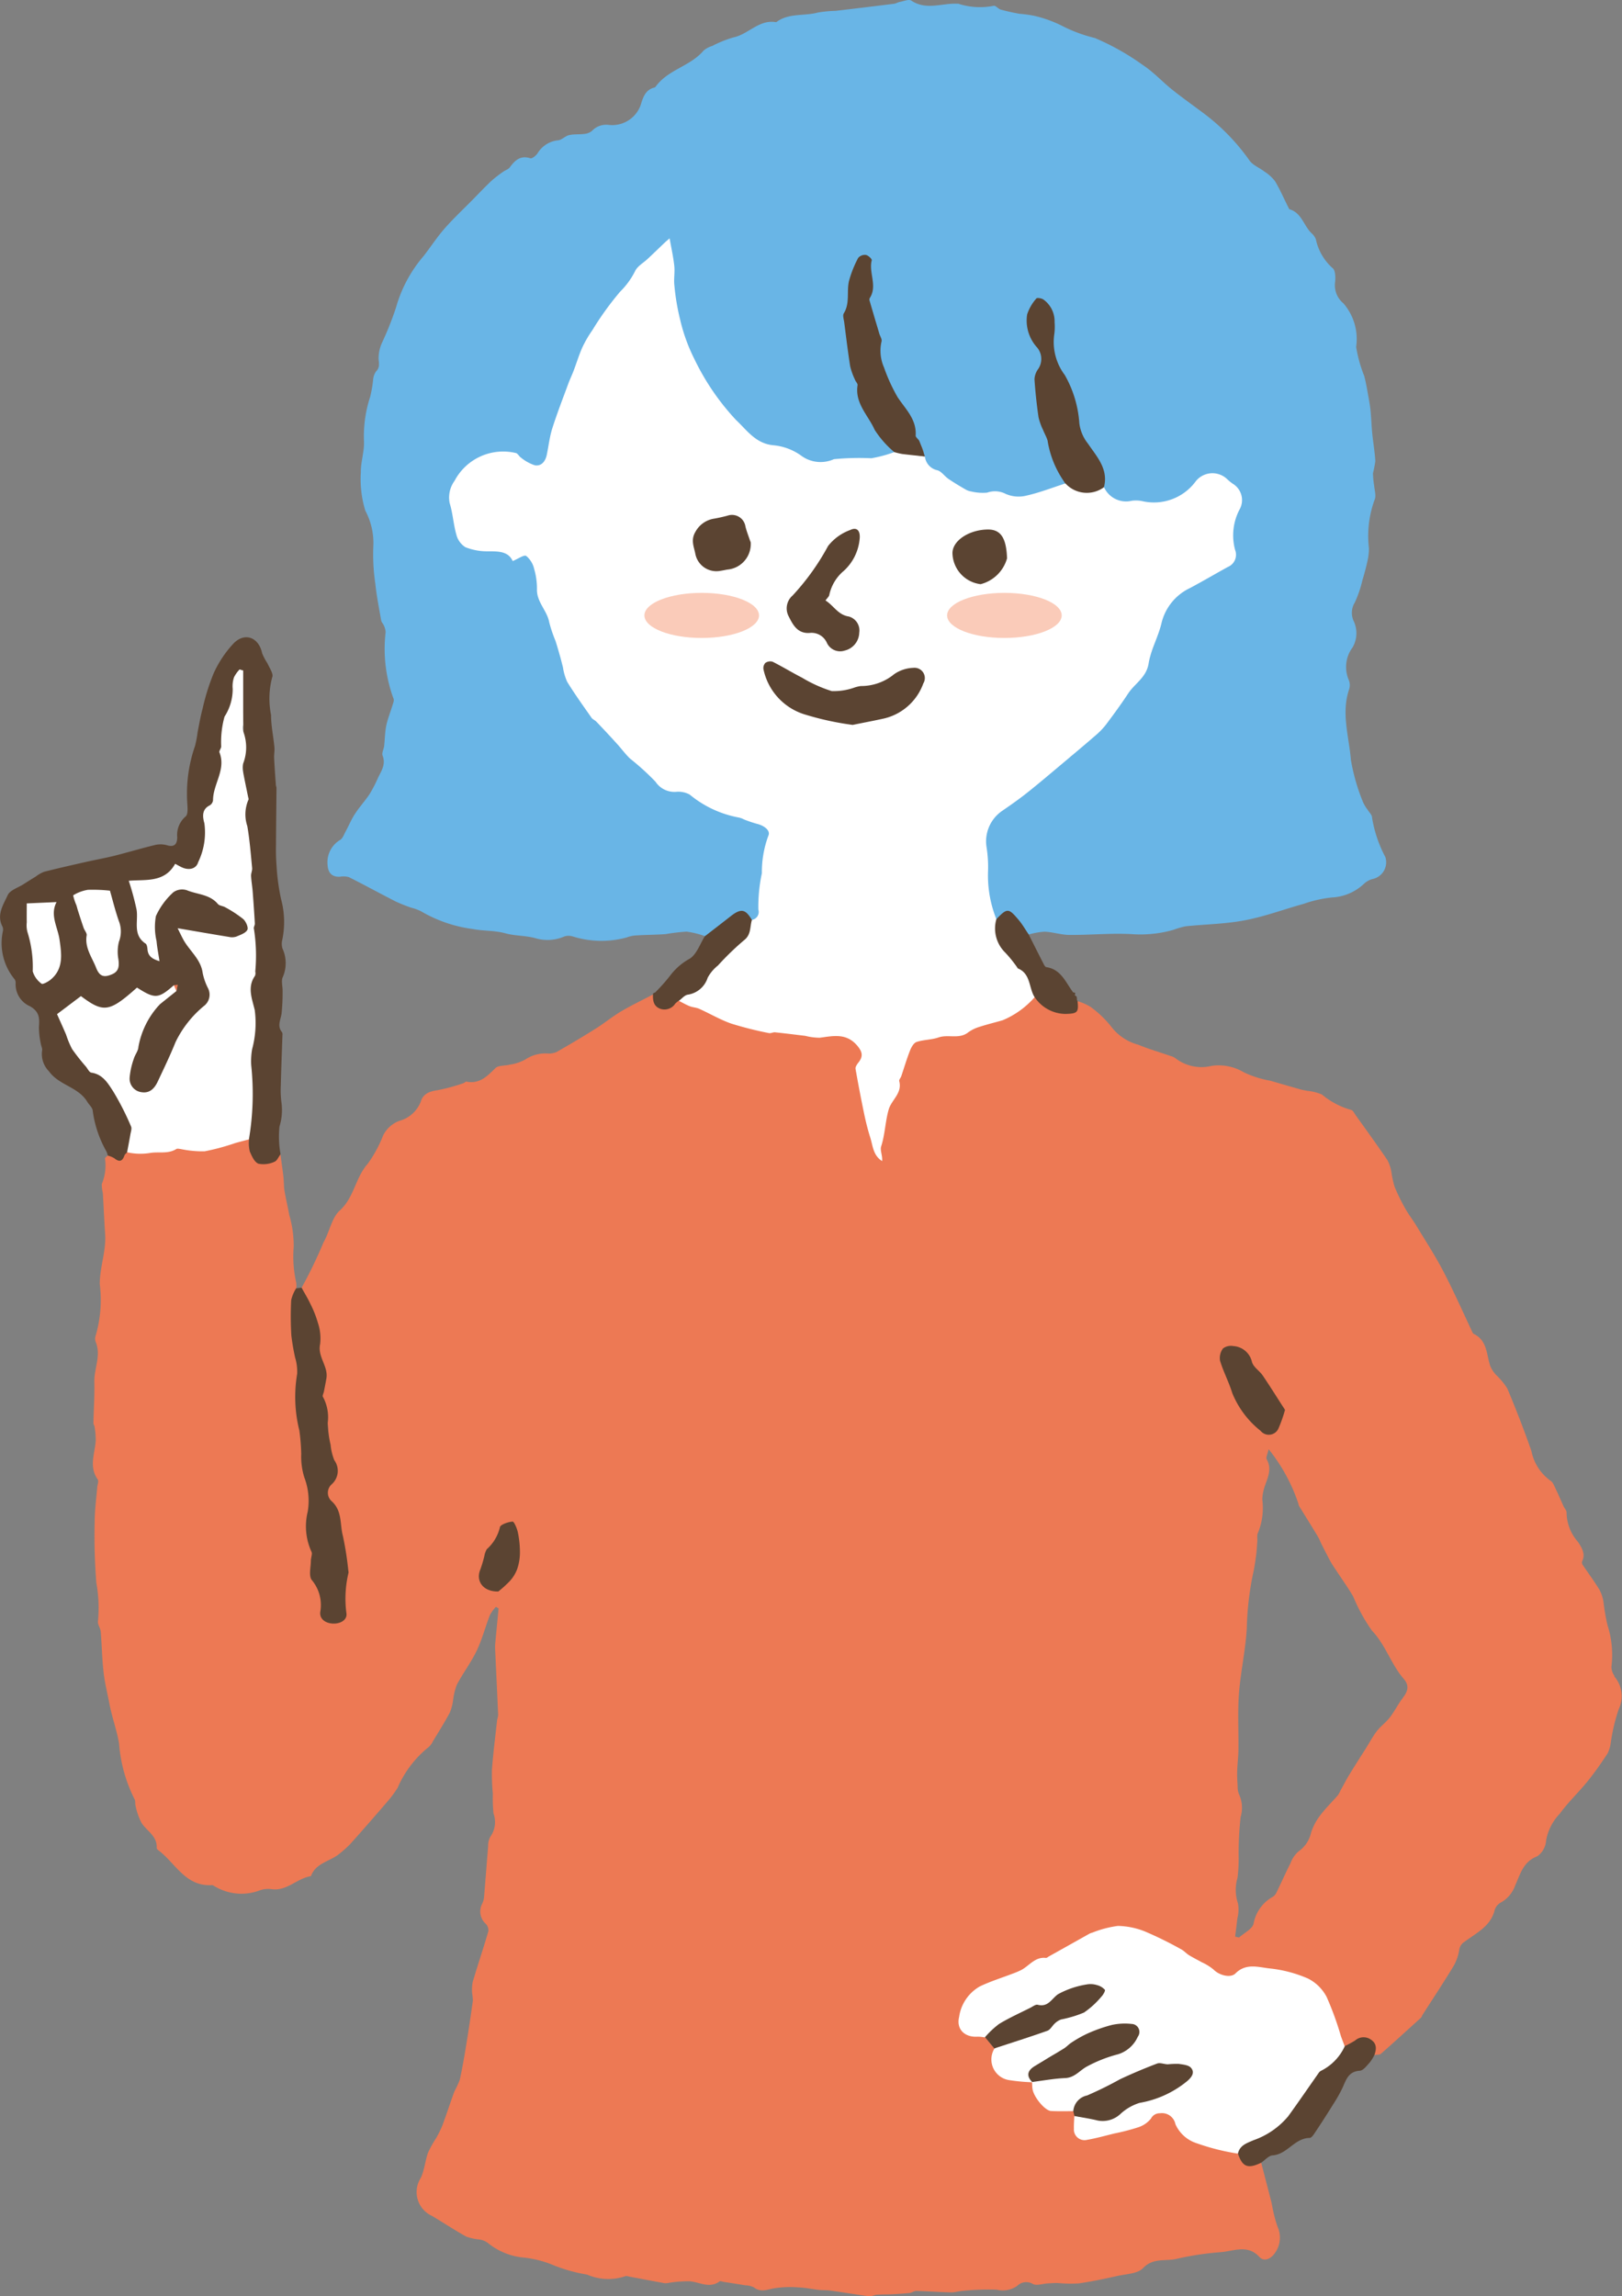 <svg xmlns="http://www.w3.org/2000/svg" xmlns:xlink="http://www.w3.org/1999/xlink" width="85.946" height="121.677" viewBox="0 0 85.946 121.677">
  <rect x="0" y="0" width="85.946" height="121.677" fill="#808080" stroke="none"/>
  <defs>
    <clipPath id="clip-path">
      <rect id="長方形_554" data-name="長方形 554" width="85.946" height="121.677" fill="none"/>
    </clipPath>
  </defs>
  <g id="グループ_1233" data-name="グループ 1233" transform="translate(-594 -1025)">
    <g id="グループ_1232" data-name="グループ 1232" transform="translate(594 1025)">
      <g id="グループ_1231" data-name="グループ 1231" clip-path="url(#clip-path)">
        <path id="パス_2880" data-name="パス 2880" d="M97.655,218.339a.791.791,0,0,1-.161-.5,5.143,5.143,0,0,0-.208-2.181,10.472,10.472,0,0,1-.212-1.216,2.054,2.054,0,0,0-.211-.658c-.279-.458-.6-.89-.9-1.337a.219.219,0,0,1-.021-.181c.19-.405-.03-.727-.227-1.034a2.374,2.374,0,0,1-.6-1.54c.011-.108-.107-.227-.16-.344-.139-.3-.269-.615-.416-.916-.076-.156-.145-.359-.278-.437a2.547,2.547,0,0,1-1.008-1.567c-.387-1.117-.817-2.22-1.274-3.31a3.611,3.611,0,0,0-.6-.728,1.655,1.655,0,0,1-.3-.451c-.216-.615-.149-1.369-.881-1.721a.239.239,0,0,1-.084-.115c-.5-1.063-.977-2.142-1.519-3.184-.431-.829-.944-1.617-1.429-2.418-.191-.316-.421-.609-.6-.93A10.267,10.267,0,0,1,86,192.414a5.57,5.57,0,0,1-.164-.749,2.068,2.068,0,0,0-.211-.652c-.545-.805-1.118-1.592-1.683-2.383-.073-.1-.15-.27-.243-.283a4.142,4.142,0,0,1-1.549-.817,2.661,2.661,0,0,0-.788-.195c-.109-.024-.22-.039-.327-.069q-.812-.23-1.623-.467a5.4,5.4,0,0,1-1.394-.442,2.6,2.6,0,0,0-1.706-.344,2.258,2.258,0,0,1-1.929-.409.753.753,0,0,0-.263-.117c-.565-.2-1.143-.362-1.694-.592A2.67,2.67,0,0,1,71.038,184a5.541,5.541,0,0,0-1.129-1.1,2.866,2.866,0,0,0-.708-.317c-.171.551-.2.564-.807.551a1.831,1.831,0,0,1-1.15-.537c-.118-.1-.2-.266-.39-.239a1.7,1.7,0,0,0-.6.468,2.687,2.687,0,0,1-1.477.765,2.952,2.952,0,0,0-.83.232,3.728,3.728,0,0,1-1.824.524c-.5-.01-.941.295-1.455.295-.286,0-.431.269-.457.547a3.687,3.687,0,0,1-.321,1.059A9.815,9.815,0,0,1,59,188.46a.249.249,0,0,0-.046.185c.175.735-.534,1.363-.206,2.115-.2-.126-.2-.315-.27-.475-.186-.436-.1-.935-.309-1.362a7.381,7.381,0,0,1-.552-2.389,1.008,1.008,0,0,1,.139-.737.616.616,0,0,0,.073-.641,1.638,1.638,0,0,0-1.424-.85,4.455,4.455,0,0,1-1.985-.079c-.793-.26-1.7-.021-2.5-.4a1.037,1.037,0,0,0-.384-.027,1.737,1.737,0,0,1-.994-.327.993.993,0,0,0-.386-.195c-.694-.147-1.287-.575-1.983-.717-.23-.063-.347.126-.5.224-.4.25-.711.15-.866-.287a.826.826,0,0,0-.1-.268c-.564.3-1.14.57-1.687.894-.465.276-.885.625-1.344.913-.685.431-1.382.844-2.085,1.245a1.023,1.023,0,0,1-.462.077,1.9,1.9,0,0,0-1.18.312,2.435,2.435,0,0,1-.831.278c-.255.069-.6.027-.761.184-.438.432-.84.852-1.532.717-.049-.01-.109.066-.169.083a9.911,9.911,0,0,1-1.365.37c-.425.058-.767.188-.889.606a1.693,1.693,0,0,1-1.138,1.019,1.572,1.572,0,0,0-.859.777,6.7,6.7,0,0,1-.816,1.5c-.658.735-.71,1.782-1.489,2.483-.414.373-.531,1.117-.851,1.677a24.573,24.573,0,0,1-1.162,2.405,9.6,9.6,0,0,1,.541,1.276,3.32,3.32,0,0,1,.344,1.341c.03.427-.125.89.109,1.278a1.779,1.779,0,0,1,.137,1.488,1.014,1.014,0,0,0,.006.7,6.642,6.642,0,0,1,.291,1.876,3.367,3.367,0,0,0,.247,1.3.885.885,0,0,1-.083,1,.875.875,0,0,0,.012,1.228,1.532,1.532,0,0,1,.334.635c.147.984.334,1.97.406,2.957.05.693-.2,1.4-.1,2.125.04.283-.236.438-.529.445a.523.523,0,0,1-.587-.456,1.128,1.128,0,0,1,0-.481.949.949,0,0,0-.271-.926,1.186,1.186,0,0,1-.272-1.215,1.118,1.118,0,0,0-.067-.886,1.807,1.807,0,0,1-.151-1.13,4.609,4.609,0,0,0-.211-2.783,1.536,1.536,0,0,1-.069-.951,3.325,3.325,0,0,0-.093-1.335,6.813,6.813,0,0,1-.123-2.817,1.635,1.635,0,0,0-.093-1.033,2.721,2.721,0,0,1-.174-1.373,2.225,2.225,0,0,0,.011-.673,2.751,2.751,0,0,1,.108-1.565,2.1,2.1,0,0,0-.007-.29,6.251,6.251,0,0,1-.134-1.9,5.848,5.848,0,0,0-.238-1.7c-.074-.424-.179-.843-.25-1.268-.04-.24-.027-.488-.055-.73-.047-.408-.108-.815-.164-1.222a.377.377,0,0,0-.234.152.725.725,0,0,1-1.322-.481c-.009-.171.012-.355-.145-.483-.287-.13-.514.026-.767.134a3.124,3.124,0,0,1-1.657.38c-.3-.042-.6-.053-.9-.087-.438-.05-.818.217-1.211.191a9.937,9.937,0,0,1-1.854.016.839.839,0,0,1-1.012.239c-.01,0-.029.01-.043.016-.052.055-.159.127-.148.161a2.56,2.56,0,0,1-.17,1.354,2.025,2.025,0,0,0,.055.47c.044.728.074,1.458.123,2.186.06.894-.285,1.734-.285,2.643a6.761,6.761,0,0,1-.216,2.731.471.471,0,0,0,0,.332c.3.721-.089,1.416-.071,2.127.018.728-.034,1.457-.049,2.186,0,.06.053.119.06.182a4.133,4.133,0,0,1,.063.744c-.049.689-.371,1.384.108,2.055.062.086-.019.273-.03.414-.048.6-.132,1.209-.134,1.814a31.154,31.154,0,0,0,.088,3.243,7.574,7.574,0,0,1,.087,2.037c-.028.17.129.363.145.55.06.717.07,1.44.151,2.155.062.554.2,1.1.306,1.649.131.714.389,1.39.514,2.118a7.827,7.827,0,0,0,.816,2.948c.062.1.025.254.062.374a3.322,3.322,0,0,0,.329.92c.291.419.821.682.788,1.3,0,.038.043.09.08.117.913.678,1.443,1.949,2.859,1.853.041,0,.085.04.129.061a2.753,2.753,0,0,0,2.352.233,1.321,1.321,0,0,1,.663-.079c.818.119,1.354-.581,2.088-.688.26-.715,1.032-.781,1.524-1.2a5.674,5.674,0,0,0,.569-.512q.976-1.092,1.929-2.205a5.958,5.958,0,0,0,.571-.762,5.616,5.616,0,0,1,1.633-2.152.874.874,0,0,0,.229-.3c.307-.505.621-1.007.9-1.525a2.562,2.562,0,0,0,.174-.631,3.636,3.636,0,0,1,.2-.852c.327-.62.759-1.187,1.06-1.817.287-.6.452-1.253.693-1.874a2.133,2.133,0,0,1,.32-.444l.143.087c-.06.628-.122,1.255-.18,1.883a2.492,2.492,0,0,0,0,.338c.052,1.146.108,2.292.157,3.438a1.719,1.719,0,0,1-.052.234c-.1.892-.212,1.782-.279,2.676a11.18,11.18,0,0,0,.05,1.249,7.778,7.778,0,0,0,.035,1.044,1.345,1.345,0,0,1-.167,1.235.969.969,0,0,0-.117.508c-.078.91-.143,1.821-.221,2.731a1.058,1.058,0,0,1-.1.32.882.882,0,0,0,.2,1.061.491.491,0,0,1,.131.392c-.263.9-.562,1.782-.827,2.678a2.164,2.164,0,0,0-.03.615,2.794,2.794,0,0,1,.038.377c-.109.782-.225,1.563-.352,2.342-.1.624-.209,1.248-.345,1.864a5.188,5.188,0,0,1-.282.606c-.218.595-.412,1.2-.633,1.793a5.549,5.549,0,0,1-.338.688,5.784,5.784,0,0,0-.425.763c-.154.434-.191.915-.379,1.33a1.388,1.388,0,0,0,.6,2.03c.6.36,1.19.75,1.8,1.09a2.927,2.927,0,0,0,.695.154,1.049,1.049,0,0,1,.424.16,3.54,3.54,0,0,0,1.806.786,5.634,5.634,0,0,1,1.732.43,8.409,8.409,0,0,0,1.749.484,2.816,2.816,0,0,0,2.021.087c.059-.029.154.009.231.023.62.115,1.239.235,1.859.346a.972.972,0,0,0,.238-.023,6.267,6.267,0,0,1,1.112-.077c.521.051,1.029.391,1.556.006.047-.034.154.014.234.026.377.059.755.116,1.132.18a1.078,1.078,0,0,1,.454.109c.331.251.632.147.991.064a5.343,5.343,0,0,1,1.35-.064c.372.012.742.093,1.114.134.2.022.405.008.6.036.68.095,1.358.209,2.039.3.134.017.278-.069.42-.08.256-.019.514-.01.771-.023.323-.016.646-.035.967-.069.122-.013.239-.111.357-.108.619.016,1.236.062,1.855.076.2,0,.41-.07.617-.082a13.074,13.074,0,0,1,1.787-.062,1.333,1.333,0,0,0,1.084-.2.678.678,0,0,1,.835-.1c.2.1.516-.016.779-.032.178-.011.356-.024.534-.021a7.323,7.323,0,0,0,1.11.021c.7-.1,1.386-.247,2.073-.4.461-.1,1.056-.114,1.337-.409.538-.565,1.193-.353,1.781-.493a15.7,15.7,0,0,1,2.35-.355c.681-.055,1.412-.422,2.031.251.207.225.494.162.725-.078a1.4,1.4,0,0,0,.241-1.522,6.546,6.546,0,0,1-.252-.938c-.031-.124-.045-.252-.077-.375-.177-.692-.357-1.383-.536-2.074a.472.472,0,0,0-.278.028.593.593,0,0,1-.832-.386.361.361,0,0,0-.142-.184,9.647,9.647,0,0,0-1.021-.277,4.6,4.6,0,0,1-1.555-.6,3.333,3.333,0,0,1-.8-.945.765.765,0,0,0-1.315-.021c-.126.176-.263.369-.477.379a21.827,21.827,0,0,0-2.239.562c-1.124.169-1.131.174-1.15-.974a.559.559,0,0,0-.088-.288,1.2,1.2,0,0,0-.826-.171,1.041,1.041,0,0,1-1.042-.513,2.74,2.74,0,0,1-.336-.834.273.273,0,0,0-.106-.1,1.926,1.926,0,0,0-.756-.1c-.9-.023-1.248-.419-1.178-1.316a.721.721,0,0,0-.005-.333c-.207-.2-.35-.455-.557-.654a.727.727,0,0,0-.331-.051c-.677.016-1-.369-.82-1.023a2.181,2.181,0,0,1,.749-1.263,3.06,3.06,0,0,1,1.368-.688c.977-.113,1.649-.824,2.531-1.127a28.746,28.746,0,0,1,3.142-1.38,2.73,2.73,0,0,1,2.094.259,8.217,8.217,0,0,0,1.361.721c.692.227,1.194.821,1.9,1.045l.021.005s-.007,0,.014.025a1.023,1.023,0,0,0,1.487.172,1.2,1.2,0,0,1,.633-.189,7.3,7.3,0,0,1,2.694.456,2.076,2.076,0,0,1,1.183.922,3.7,3.7,0,0,1,.449,1.061,5.563,5.563,0,0,0,.563,1.585c.311.13.505-.119.739-.23.475-.226.833-.032.874.485a.52.52,0,0,0,.041.233c.121-.021.278,0,.357-.069.712-.625,1.411-1.265,2.111-1.9.045-.041.06-.112.095-.166.543-.849,1.1-1.69,1.623-2.551a2.525,2.525,0,0,0,.315-.87.606.606,0,0,1,.3-.457c.608-.458,1.359-.8,1.576-1.654a.676.676,0,0,1,.306-.4,1.672,1.672,0,0,0,.788-.927c.268-.586.42-1.254,1.165-1.536a1.107,1.107,0,0,0,.47-.837,2.739,2.739,0,0,1,.726-1.422c.436-.6.989-1.121,1.459-1.7.387-.477.741-.983,1.078-1.5a1.838,1.838,0,0,0,.168-.593,9.913,9.913,0,0,1,.414-1.736,1.592,1.592,0,0,0-.235-1.747M86.43,219.52c-.25.323-.431.7-.681,1.021-.2.262-.485.462-.688.725-.221.286-.39.612-.584.92-.3.471-.6.938-.889,1.413-.162.266-.3.544-.455.816a1.374,1.374,0,0,1-.134.248c-.311.357-.653.688-.936,1.064a3.036,3.036,0,0,0-.484.909,1.636,1.636,0,0,1-.673,1.007,1.551,1.551,0,0,0-.42.621c-.257.509-.489,1.031-.738,1.544a.573.573,0,0,1-.179.225,2.048,2.048,0,0,0-1.037,1.423c-.047.284-.5.5-.772.747l-.207-.048c.038-.312.082-.624.112-.937a1.924,1.924,0,0,0,.039-.819,2.262,2.262,0,0,1-.024-1.365,8.632,8.632,0,0,0,.057-1.272,18.49,18.49,0,0,1,.106-1.944,1.713,1.713,0,0,0-.087-1.211.963.963,0,0,1-.069-.409c-.017-.267-.034-.535-.026-.8.011-.382.061-.764.066-1.146.013-.994-.046-1.992.029-2.98.088-1.162.353-2.312.415-3.474a15.946,15.946,0,0,1,.326-2.853c.075-.317.12-.642.164-.965.034-.249.047-.5.066-.752.012-.159-.032-.347.038-.474A3.493,3.493,0,0,0,78.994,209a2.191,2.191,0,0,1,.072-.519c.137-.53.49-1.028.161-1.617-.056-.1.051-.293.1-.537a9.212,9.212,0,0,1,1.585,2.908.349.349,0,0,0,.024.093c.33.536.664,1.068.989,1.607.089.148.15.313.228.468.149.294.3.59.455.878.1.18.22.347.333.519.293.447.608.88.874,1.343a9.052,9.052,0,0,0,.99,1.8c.725.762,1.009,1.777,1.677,2.548.327.377.212.681-.053,1.025" transform="translate(-12.106 -129.533)" fill="#ed7954"/>
        <path id="パス_2881" data-name="パス 2881" d="M80,49.607a4.768,4.768,0,0,0-.97-.24,9.984,9.984,0,0,0-1.11.131c-.5.038-1.012.036-1.517.068a1.731,1.731,0,0,0-.558.111,5.053,5.053,0,0,1-2.862-.058.789.789,0,0,0-.413-.005,2.243,2.243,0,0,1-1.59.091c-.506-.133-1.055-.109-1.558-.249-.573-.159-1.168-.116-1.717-.226a7.254,7.254,0,0,1-2.747-.939,2.52,2.52,0,0,0-.522-.191,8.6,8.6,0,0,1-.841-.338c-.823-.42-1.634-.866-2.46-1.281a1.033,1.033,0,0,0-.477-.023c-.462.022-.64-.246-.659-.652a1.374,1.374,0,0,1,.672-1.3c.141-.092.207-.306.3-.47.168-.31.3-.641.5-.935.234-.358.529-.675.764-1.032a7.427,7.427,0,0,0,.439-.852c.179-.37.424-.716.243-1.178-.054-.138.062-.338.082-.512.041-.359.04-.725.112-1.076.076-.367.223-.719.331-1.08.034-.113.095-.256.055-.347a7.627,7.627,0,0,1-.419-3.532.949.949,0,0,0-.1-.358c-.034-.089-.12-.164-.135-.254-.114-.652-.243-1.3-.313-1.96a10.573,10.573,0,0,1-.1-2.068,3.648,3.648,0,0,0-.429-1.793,5.729,5.729,0,0,1-.237-2.027c-.008-.533.178-1.069.168-1.6a6.7,6.7,0,0,1,.328-2.41,6.383,6.383,0,0,0,.154-.894.9.9,0,0,1,.154-.443c.2-.2.163-.394.138-.648a2,2,0,0,1,.17-.853,17.016,17.016,0,0,0,.751-1.886,7.139,7.139,0,0,1,1.457-2.723c.377-.482.71-1,1.112-1.459.467-.533.987-1.019,1.485-1.525.329-.334.652-.676.994-1a6.628,6.628,0,0,1,.63-.49c.113-.083.272-.125.35-.231.276-.374.564-.652,1.091-.483.09.029.277-.127.368-.24a1.438,1.438,0,0,1,1.086-.711c.2-.008.386-.228.6-.276.26-.06.54-.028.808-.064a.751.751,0,0,0,.4-.157,1.037,1.037,0,0,1,.908-.318,1.6,1.6,0,0,0,1.715-1.181c.113-.363.266-.7.686-.8A.155.155,0,0,0,77.38,4.6c.642-.909,1.839-1.083,2.542-1.916a1.22,1.22,0,0,1,.457-.247,6.2,6.2,0,0,1,1.133-.456c.795-.167,1.358-.968,2.262-.805.656-.5,1.474-.314,2.2-.51a6.684,6.684,0,0,1,.954-.092Q88.475.393,90.017.2c.107-.013.207-.084.314-.1.2-.037.469-.153.6-.068.8.532,1.633.122,2.446.166.016,0,.034-.007.048,0A3.707,3.707,0,0,0,95.3.307c.1-.023.233.158.364.2.327.091.661.163,1,.224a6.756,6.756,0,0,1,.75.1,6.539,6.539,0,0,1,1.593.583,7.943,7.943,0,0,0,1.65.6,13.115,13.115,0,0,1,2.569,1.45c.545.36,1,.86,1.509,1.271.55.439,1.125.846,1.688,1.268a11.152,11.152,0,0,1,2.428,2.5c.18.254.53.385.79.587a2.172,2.172,0,0,1,.563.511c.265.438.467.915.7,1.375.021.043.045.106.08.117.637.194.741.873,1.158,1.267a.876.876,0,0,1,.224.31,2.825,2.825,0,0,0,.888,1.537c.147.1.161.484.135.726a1.24,1.24,0,0,0,.438,1.14,2.887,2.887,0,0,1,.676,2.308,7.228,7.228,0,0,0,.427,1.54c.086.32.142.647.2.973.052.282.106.565.134.85.042.407.052.817.092,1.224.049.491.136.978.163,1.47a6.345,6.345,0,0,1-.125.643,4.8,4.8,0,0,0,.061.638c.02.257.121.556.026.763a5.625,5.625,0,0,0-.3,2.58,3.015,3.015,0,0,1-.086.7c-.072.331-.162.659-.26.984a6.011,6.011,0,0,1-.4,1.175,1.039,1.039,0,0,0-.054,1.007,1.508,1.508,0,0,1-.066,1.377,1.735,1.735,0,0,0-.205,1.721.714.714,0,0,1,.015.518c-.419,1.254,0,2.492.1,3.725a10.553,10.553,0,0,0,.64,2.23,2.052,2.052,0,0,0,.245.409c.082.135.233.271.234.406a6.738,6.738,0,0,0,.706,2.1.906.906,0,0,1-.693,1.169,1.088,1.088,0,0,0-.442.252,2.655,2.655,0,0,1-1.685.721,6.508,6.508,0,0,0-1.518.342c-1.037.287-2.054.669-3.106.868-1.034.2-2.1.209-3.154.32a5,5,0,0,0-.641.189,6.39,6.39,0,0,1-2.036.235c-1.144-.081-2.3.039-3.453.032-.442,0-.882-.154-1.326-.172a3.809,3.809,0,0,0-.847.152c-.3-.208-.426-.552-.664-.81-.381-.414-.4-.429-.845-.093-.089.067-.172.154-.295.063a4.6,4.6,0,0,1-.416-2.761,1.049,1.049,0,0,0,0-.573,3.278,3.278,0,0,1-.024-1.671.738.738,0,0,1,.378-.534c1.125-.774,2.151-1.678,3.236-2.5a4.627,4.627,0,0,1,.679-.462c.1-.051.233-.093.274-.191.247-.588.837-.822,1.241-1.243.633-.659,1.072-1.5,1.711-2.135a7.271,7.271,0,0,0,1.638-3.582,2.735,2.735,0,0,1,1.633-1.962,16.845,16.845,0,0,0,1.884-1.077.7.7,0,0,0,.39-.84A3.1,3.1,0,0,1,108.3,26.8a.6.6,0,0,0-.052-.6,1.75,1.75,0,0,0-1.23-.976.851.851,0,0,0-.9.349A3.681,3.681,0,0,1,103.93,26.8a.849.849,0,0,1-.524-.04,2.221,2.221,0,0,0-.906-.076,1.3,1.3,0,0,1-1.389-.747,3.7,3.7,0,0,0-1.044-2.565,2.306,2.306,0,0,1-.4-1.469,4.439,4.439,0,0,0-.66-1.9,3.676,3.676,0,0,1-.573-2.46A1.5,1.5,0,0,0,98,16.08a.357.357,0,0,0-.6.056,1.492,1.492,0,0,0-.152,1.34,2.417,2.417,0,0,0,.421.917.983.983,0,0,1,.071,1.173.745.745,0,0,0-.149.5c.133.731.143,1.472.215,2.208.045.451.478.773.5,1.241a7.22,7.22,0,0,0,.791,2.138,6.642,6.642,0,0,1-2.452.8.141.141,0,0,1-.048,0,8.8,8.8,0,0,0-2.138-.186,1.934,1.934,0,0,1-1.729-.886,1.058,1.058,0,0,0-.588-.4.732.732,0,0,1-.538-.671,1.171,1.171,0,0,0-.294-.892.584.584,0,0,1-.171-.342,3.878,3.878,0,0,0-.86-1.806,4.368,4.368,0,0,1-1.015-3.024.179.179,0,0,0,0-.1c-.311-.592-.222-1.285-.474-1.887a.771.771,0,0,1-.04-.692.582.582,0,0,0,.071-.422,2.628,2.628,0,0,1-.049-1.052c.02-.2-.025-.408-.259-.461s-.351.127-.406.322c-.092.329-.373.588-.4.929a8.245,8.245,0,0,1-.263,1.862,2.356,2.356,0,0,0,.161,1.233c.215.753.03,1.591.5,2.287a.721.721,0,0,1,.064.378,1.79,1.79,0,0,0,.438,1.2.708.708,0,0,1,.169.291,3.132,3.132,0,0,0,.909,1.346c.145.147.321.278.341.51-.047.208-.23.185-.379.235a7.3,7.3,0,0,1-2.719.221,1.326,1.326,0,0,0-.6.156.8.8,0,0,1-.867-.1,2.191,2.191,0,0,0-.79-.333A6.775,6.775,0,0,1,81.251,22c-.833-1-1.387-2.156-2.11-3.211a6.07,6.07,0,0,1-.568-1.837,4.926,4.926,0,0,1-.281-2.275c.091-.546-.256-1.084-.21-1.611-.09-.076-.153-.08-.179-.045-.517.713-1.559.961-1.747,1.968a.409.409,0,0,1-.164.235,6.673,6.673,0,0,0-2.044,2.751,2.678,2.678,0,0,1-.289.444,2.227,2.227,0,0,0-.5,1.232,1.046,1.046,0,0,1-.2.59,5.932,5.932,0,0,0-.644,1.654c-.237.7-.321,1.439-.547,2.14-.114.353-.26.67-.67.745a.865.865,0,0,1-.923-.386.552.552,0,0,0-.344-.243,2.692,2.692,0,0,0-3.006,1.429,1.917,1.917,0,0,0-.245,1.154,16.672,16.672,0,0,0,.431,1.728.476.476,0,0,0,.411.427,12.589,12.589,0,0,0,1.475.226.867.867,0,0,1,.746.27.351.351,0,0,0,.47.077c.461-.214.745-.069.9.438a6.452,6.452,0,0,1,.188,1.238A8.245,8.245,0,0,0,71.919,33c.051.146.2.271.209.43a14.834,14.834,0,0,0,.417,1.764,3.622,3.622,0,0,0,.919,1.769,2.3,2.3,0,0,1,.484.715,1.1,1.1,0,0,0,.475.529,2.678,2.678,0,0,1,1.014,1.142c.263.6.837.88,1.3,1.273a4.178,4.178,0,0,1,.819.811.913.913,0,0,0,.881.4,1.4,1.4,0,0,1,.993.3c.462.356,1.034.529,1.49.9a.4.4,0,0,0,.271.092c.642-.047,1.153.369,1.751.5a.7.7,0,0,1,.4,1.117,1.2,1.2,0,0,0-.181,1.135.751.751,0,0,1-.027.521,3.664,3.664,0,0,0-.208,1.708c.026.272.047.568-.322.657a.3.3,0,0,1-.179-.053c-.547-.413-.729-.409-1.228.079a2.705,2.705,0,0,1-1.2.821" transform="translate(-42.644 0)" fill="#69b5e6"/>
        <path id="パス_2882" data-name="パス 2882" d="M6.735,144.055c-.049.057-.119.106-.142.172-.11.318-.275.357-.535.146a1.3,1.3,0,0,0-.345-.142A1.035,1.035,0,0,0,5.633,144a5.95,5.95,0,0,1-.724-2.174c-.031-.163-.2-.3-.288-.451-.475-.787-1.5-.87-2.026-1.61a1.3,1.3,0,0,1-.364-1.1c.025-.108-.051-.237-.068-.358a4.312,4.312,0,0,1-.1-.877c.032-.463.045-.807-.467-1.109a1.265,1.265,0,0,1-.767-1.233.322.322,0,0,0-.069-.218,3,3,0,0,1-.606-2.534.4.4,0,0,0-.021-.235c-.328-.624.043-1.165.276-1.672.121-.265.547-.392.836-.578q.318-.205.641-.4a1.8,1.8,0,0,1,.451-.259c.74-.189,1.486-.356,2.231-.525.493-.112.992-.2,1.483-.321.712-.179,1.416-.392,2.129-.565a1.273,1.273,0,0,1,.652,0c.413.131.554-.063.56-.411a1.291,1.291,0,0,1,.446-1.112c.135-.11.1-.473.085-.717a7.677,7.677,0,0,1,.409-3.011,5.6,5.6,0,0,0,.139-.736c.084-.42.154-.844.267-1.257a11.521,11.521,0,0,1,.581-1.858,5.831,5.831,0,0,1,1.055-1.586c.6-.618,1.346-.318,1.515.519a3.1,3.1,0,0,0,.285.538c.106.241.329.559.251.729a4.369,4.369,0,0,0-.063,2c0,.57.123,1.139.178,1.71.018.189-.024.383-.015.574.022.469.058.938.091,1.407,0,.064.035.127.034.19-.008,1-.021,2-.026,3a10.949,10.949,0,0,0,.03,1.116,11.346,11.346,0,0,0,.24,1.768,4.644,4.644,0,0,1,.052,2.206.868.868,0,0,0,.023.412,1.85,1.85,0,0,1,.019,1.5c-.1.2-.007.5-.013.759a11.089,11.089,0,0,1-.053,1.17c-.045.338-.253.667.02,1a.229.229,0,0,1,.025.141c-.029.894-.067,1.789-.088,2.684a5.029,5.029,0,0,0,.042.957,2.936,2.936,0,0,1-.112,1.217,5.247,5.247,0,0,0,.056,1.47c-.107.139-.188.353-.326.4a1.374,1.374,0,0,1-.848.1c-.209-.083-.355-.408-.457-.655a1.942,1.942,0,0,1-.039-.62,7.461,7.461,0,0,1,.029-1.628,15.5,15.5,0,0,0-.056-2.314,3.674,3.674,0,0,1,.166-1.285,5.8,5.8,0,0,0-.118-2.391,2.559,2.559,0,0,1,.056-.9,5.959,5.959,0,0,0,.135-2.043,1.979,1.979,0,0,1-.05-.673,6.412,6.412,0,0,0-.16-2.052,1.306,1.306,0,0,1-.037-.336,28.27,28.27,0,0,0-.282-3.353,11.884,11.884,0,0,0,.1-1.436,17.6,17.6,0,0,1-.115-2.512,9.112,9.112,0,0,0-.119-2.533c-.111-.344.067-.736-.12-1.146a1.518,1.518,0,0,0-.174.907,1.508,1.508,0,0,1-.333,1.128.614.614,0,0,0-.133.5,1.055,1.055,0,0,1,.033.239c-.113.867-.126,1.747-.282,2.605a9.751,9.751,0,0,0-.278,1.071.607.607,0,0,1-.16.4,1.32,1.32,0,0,0-.314,1.255,3.739,3.739,0,0,1-.315,1.744.737.737,0,0,1-.971.478c-.172-.045-.364-.148-.493.026-.446.6-1.119.564-1.749.651a.834.834,0,0,0-.354.072,9.932,9.932,0,0,1,.29,2.414.238.238,0,0,0,.06.18,4.146,4.146,0,0,1,.7,1.154,1.405,1.405,0,0,0-.023-.868c-.377-1.1.3-1.806.939-2.517a.781.781,0,0,1,.773-.174,3.259,3.259,0,0,1,.976.258c.618.376,1.3.638,1.892,1.048a.9.9,0,0,1,.508.915c-.058.312-.482.51-1,.524a2.406,2.406,0,0,1-.9-.129,4.446,4.446,0,0,0-1.6-.2,3.056,3.056,0,0,0,.634.989,1.76,1.76,0,0,1,.45.841,4.622,4.622,0,0,0,.353,1.1.744.744,0,0,1-.187.927c-.263.242-.464.539-.731.771A4.108,4.108,0,0,0,9.153,139a6.6,6.6,0,0,1-.889,1.644.8.8,0,0,1-1.411-.183,1.3,1.3,0,0,1,.067-1.379,1.242,1.242,0,0,0,.287-.658,3.947,3.947,0,0,1,.988-2.051,1.561,1.561,0,0,1,.222-.166c.032-.028.065-.056.1-.086s.058-.063.087-.094c.246-.167.354-.478.631-.61.012-.032.1-.008.059-.081l-.077.058c-.157.087-.293.2-.44.3a.828.828,0,0,1-.87.118c-.49-.3-.77-.168-1.165.213a1.569,1.569,0,0,1-2.153.117c-.252-.166-.429-.176-.623.045s-.582.3-.689.581.267.512.273.791c.022.893.864,1.277,1.181,1.981a.311.311,0,0,0,.178.158c.632.194.939.752,1.342,1.2a2.929,2.929,0,0,1,.485,3.161" transform="translate(0 -82.996)" fill="#5b4432"/>
        <path id="パス_2883" data-name="パス 2883" d="M53.894,235.98c.156.283.326.558.463.849a5.675,5.675,0,0,1,.4,1.01,2.589,2.589,0,0,1,.118,1.121c-.149.678.442,1.18.332,1.822-.04.234-.087.467-.132.7-.018.093-.089.216-.053.274a2.268,2.268,0,0,1,.256,1.376,5.552,5.552,0,0,0,.151,1.163,2.858,2.858,0,0,0,.2.826.952.952,0,0,1-.14,1.271.6.6,0,0,0-.027.875c.6.519.451,1.24.619,1.865a16.475,16.475,0,0,1,.289,1.848.313.313,0,0,1,.009.1,5.887,5.887,0,0,0-.113,2.129c.066.36-.3.577-.7.565-.419-.013-.748-.257-.679-.648a2.063,2.063,0,0,0-.46-1.667c-.164-.231-.044-.668-.043-1.012,0-.169.1-.386.023-.5a3.237,3.237,0,0,1-.189-2.107,3.475,3.475,0,0,0-.18-1.809,3.706,3.706,0,0,1-.164-1.253,11.116,11.116,0,0,0-.1-1.239,7.309,7.309,0,0,1-.116-3,2.572,2.572,0,0,0-.108-.859,11.682,11.682,0,0,1-.2-1.174,17.084,17.084,0,0,1-.009-1.87,2.024,2.024,0,0,1,.262-.628l.275-.031" transform="translate(-37.912 -167.74)" fill="#5b4432"/>
        <path id="パス_2884" data-name="パス 2884" d="M228.027,379.941c-.716.35-1.01.238-1.245-.472a.513.513,0,0,1,.414-.655,18.115,18.115,0,0,0,1.726-.94.669.669,0,0,0,.3-.3,12.757,12.757,0,0,1,1.4-1.944,3.741,3.741,0,0,1,1.095-1.036c.158-.076.193-.247.263-.391.1-.2.2-.414.465-.437a4.927,4.927,0,0,0,.545-.294.671.671,0,0,1,.839-.043c.319.213.289.5.186.8a2.234,2.234,0,0,1-.247.405c-.16.17-.344.43-.531.441-.608.038-.725.484-.917.906a7.394,7.394,0,0,1-.468.833q-.5.808-1.03,1.6c-.06.091-.16.222-.243.222-.8.009-1.183.873-1.969.925-.2.014-.391.247-.586.379" transform="translate(-161.184 -265.347)" fill="#5b4432"/>
        <path id="パス_2885" data-name="パス 2885" d="M122.4,168.253c.45-.348.9-.693,1.349-1.046.55-.434.791-.4,1.134.185a.991.991,0,0,1-.293,1.144,11.367,11.367,0,0,0-2.061,2.3,1.053,1.053,0,0,1-.421.385,7.053,7.053,0,0,1-1.1.458,1.374,1.374,0,0,0-.179.143.683.683,0,0,1-.785.286c-.371-.133-.413-.437-.4-.77v0c0-.1.114-.067.145-.13a9.3,9.3,0,0,0,.816-.93,3.269,3.269,0,0,1,1-.839c.364-.245.534-.778.789-1.185" transform="translate(-85.044 -118.647)" fill="#5b4432"/>
        <path id="パス_2886" data-name="パス 2886" d="M181.851,167.343c.581-.6.643-.6,1.2.065.191.23.341.494.51.742.27.535.539,1.072.813,1.606.027.052.075.124.121.13.79.115,1.029.813,1.426,1.341.086,0,.139.022.09.121a.064.064,0,0,0,.02.049c.147.05.039.214.129.29h-.007c.062.593,0,.662-.627.679a1.981,1.981,0,0,1-1.645-.889c-.331-.082-.376-.374-.423-.631a1.448,1.448,0,0,0-.318-.56c-.477-.708-1.227-1.217-1.5-2.075-.107-.341-.178-.655.209-.868" transform="translate(-129.056 -118.638)" fill="#5b4432"/>
        <path id="パス_2887" data-name="パス 2887" d="M197.147,182.739l-.129-.29.129.29" transform="translate(-140.045 -129.689)" fill="#ed7954"/>
        <path id="パス_2888" data-name="パス 2888" d="M119.791,181.762l-.145.13.145-.13" transform="translate(-85.047 -129.201)" fill="#ed7954"/>
        <path id="パス_2889" data-name="パス 2889" d="M196.728,181.98l-.09-.121.09.121" transform="translate(-139.775 -129.27)" fill="#ed7954"/>
        <path id="パス_2890" data-name="パス 2890" d="M111.227,79.772a1.784,1.784,0,0,0,.466,1.77,6.658,6.658,0,0,1,.645.8c.01.012.013.036.024.04.693.279.575,1.03.892,1.528a4.63,4.63,0,0,1-1.694,1.22c-.409.119-.825.218-1.229.35a1.969,1.969,0,0,0-.6.294c-.479.375-1.056.09-1.568.267-.372.128-.791.116-1.165.24-.152.05-.279.281-.348.456-.174.444-.308.9-.462,1.355-.031.091-.128.19-.109.263.17.641-.409.994-.557,1.5-.185.639-.192,1.316-.4,1.958-.07.215.082.5.05.78-.479-.3-.489-.806-.627-1.245-.129-.407-.233-.824-.321-1.243q-.25-1.2-.46-2.4c-.017-.1.077-.239.153-.334.253-.318.22-.555-.053-.883-.575-.691-1.271-.528-1.994-.431a3.189,3.189,0,0,1-.77-.1c-.534-.066-1.068-.132-1.6-.187-.108-.011-.228.064-.329.04a19.119,19.119,0,0,1-1.985-.5c-.589-.205-1.135-.53-1.707-.787-.157-.071-.343-.073-.5-.137-.2-.078-.385-.188-.576-.284.152-.112.29-.289.458-.325a1.308,1.308,0,0,0,1.068-.9,2.1,2.1,0,0,1,.544-.648,14.734,14.734,0,0,1,1.38-1.336c.392-.3.305-.716.422-1.082a.425.425,0,0,0,.339-.548,8.555,8.555,0,0,1,.187-1.925,5.53,5.53,0,0,1,.346-1.992c.126-.281-.25-.539-.6-.622a6.892,6.892,0,0,1-.7-.237,1.023,1.023,0,0,0-.27-.1,5.684,5.684,0,0,1-2.6-1.215,1.259,1.259,0,0,0-.684-.149,1.2,1.2,0,0,1-1.128-.532,13.517,13.517,0,0,0-1.345-1.223c-.251-.237-.456-.523-.69-.78q-.543-.6-1.1-1.18c-.076-.08-.2-.124-.258-.211-.438-.626-.885-1.247-1.287-1.9a2.925,2.925,0,0,1-.226-.777c-.054-.2-.1-.4-.158-.6-.076-.266-.152-.533-.238-.8a7.191,7.191,0,0,1-.327-.968c-.11-.628-.667-1.074-.653-1.754a3.689,3.689,0,0,0-.147-1.078,1.255,1.255,0,0,0-.421-.693c-.118-.075-.429.153-.718.27-.229-.513-.741-.516-1.291-.516a3.141,3.141,0,0,1-1.213-.217,1.1,1.1,0,0,1-.48-.665c-.158-.547-.186-1.132-.356-1.674a1.5,1.5,0,0,1,.26-1.178,2.909,2.909,0,0,1,3.256-1.472c.1.028.163.178.262.241a2.26,2.26,0,0,0,.741.408c.345.056.553-.212.625-.545.1-.468.149-.952.293-1.407.253-.8.559-1.582.848-2.369.088-.238.2-.468.289-.705.156-.41.282-.833.462-1.232a6.049,6.049,0,0,1,.529-.906,15.776,15.776,0,0,1,1.477-2.047,4.075,4.075,0,0,0,.785-1.082c.124-.261.437-.431.662-.643.3-.281.592-.564.888-.846.068-.065.141-.125.278-.246.093.53.2,1,.248,1.468.036.343-.036.7.006,1.039A12.024,12.024,0,0,0,94.469,48a9.32,9.32,0,0,0,.762,2.105,12.878,12.878,0,0,0,2.2,3.217c.564.526,1.025,1.23,1.935,1.335a3,3,0,0,1,1.5.542,1.727,1.727,0,0,0,1.753.2,13.854,13.854,0,0,1,1.982-.049,6.772,6.772,0,0,0,1.214-.326.608.608,0,0,1,.55.024,6.968,6.968,0,0,0,1.075.205.833.833,0,0,0,.655.732c.219.057.381.313.587.455.29.2.593.379.9.557a.834.834,0,0,0,.308.112,2.6,2.6,0,0,0,.846.063,1.243,1.243,0,0,1,.988.068,1.7,1.7,0,0,0,1.105.087c.7-.158,1.374-.423,2.059-.644a.42.42,0,0,1,.268.084,1.464,1.464,0,0,0,1.493.15.461.461,0,0,1,.28-.037,1.281,1.281,0,0,0,1.469.723,1.669,1.669,0,0,1,.575.023,2.751,2.751,0,0,0,2.824-1.063,1.129,1.129,0,0,1,1.641-.123,2.307,2.307,0,0,0,.377.3,1.014,1.014,0,0,1,.323,1.277,2.948,2.948,0,0,0-.261,2.192.7.7,0,0,1-.383.9c-.672.369-1.332.759-2.009,1.119a2.767,2.767,0,0,0-1.512,1.872c-.173.723-.563,1.4-.68,2.127-.12.742-.73,1.053-1.08,1.584-.373.566-.774,1.115-1.182,1.658a3.881,3.881,0,0,1-.566.582c-.623.54-1.256,1.069-1.888,1.6-.585.49-1.165.985-1.764,1.458-.426.336-.872.647-1.32.954a1.957,1.957,0,0,0-.79,1.876,6.674,6.674,0,0,1,.083,1.265,6.218,6.218,0,0,0,.44,2.568" transform="translate(-58.431 -31.067)" fill="#fff"/>
        <path id="パス_2891" data-name="パス 2891" d="M196.126,359.249a2.71,2.71,0,0,1-1.272,1.321.36.36,0,0,0-.134.134c-.533.758-1.055,1.523-1.6,2.274a4.188,4.188,0,0,1-1.837,1.267c-.358.158-.728.266-.825.711a11.833,11.833,0,0,1-2.168-.545,1.844,1.844,0,0,1-1.144-1.015.727.727,0,0,0-.82-.579.514.514,0,0,0-.474.279,1.435,1.435,0,0,1-.708.474,11.246,11.246,0,0,1-1.236.319c-.479.117-.956.252-1.441.336a.564.564,0,0,1-.7-.593c-.008-.224.013-.449.021-.673.427.058.851.122,1.282.156a1.217,1.217,0,0,0,1.017-.33,2.649,2.649,0,0,1,1.4-.7,4.115,4.115,0,0,0,2.172-1.067c.159-.158.311-.3.186-.535a.388.388,0,0,0-.543-.156.762.762,0,0,1-.565.01,1.1,1.1,0,0,0-1.091.184,1.84,1.84,0,0,1-1.011.416.437.437,0,0,0-.265.107,5.961,5.961,0,0,1-1.985.952c-.373.134-.409.5-.658.711-.391,0-.782.012-1.172-.01-.321-.018-.909-.727-.979-1.151-.021-.125-.02-.254-.029-.381a2.788,2.788,0,0,1,1.029-.189,3.455,3.455,0,0,0,1.684-.6,7.349,7.349,0,0,1,1.808-.777,1.718,1.718,0,0,0,.876-.72c.24-.379.135-.564-.29-.688a1.867,1.867,0,0,0-1.223.135,3.982,3.982,0,0,0-1.778.87,1.216,1.216,0,0,1-.614.364,4.214,4.214,0,0,0-1.385.936c-.241.186-.069.451-.1.678a9.787,9.787,0,0,1-1.186-.109,1.108,1.108,0,0,1-.815-1.672,2.641,2.641,0,0,1,1.08-.426,7.955,7.955,0,0,1,1.627-.584.222.222,0,0,0,.164-.095c.27-.5.767-.5,1.234-.6a2.373,2.373,0,0,0,1.509-1.116c.137-.222.086-.381-.181-.409a2.247,2.247,0,0,0-2.3.762c-.1.132-.218.281-.387.253a1.955,1.955,0,0,0-1.217.38,8.617,8.617,0,0,1-1.331.668c-.3.091-.461.39-.7.572a2.135,2.135,0,0,0-.383-.04c-.686.047-1.141-.39-.984-1.042a2.219,2.219,0,0,1,1.088-1.615c.556-.27,1.154-.453,1.732-.676a4.285,4.285,0,0,0,.475-.2c.427-.228.73-.706,1.3-.64.053.006.115-.052.171-.084q1.076-.6,2.152-1.206a.641.641,0,0,1,.136-.047,5.559,5.559,0,0,1,1.36-.358,4.021,4.021,0,0,1,1.479.313,19.862,19.862,0,0,1,1.872.925c.152.079.27.221.417.312.217.134.449.246.671.373a2.732,2.732,0,0,1,.633.392c.275.286.885.473,1.16.2.558-.559,1.213-.327,1.809-.262a6.847,6.847,0,0,1,2.03.534,2.263,2.263,0,0,1,.993.983,16.315,16.315,0,0,1,.75,2.06c.064.182.135.361.2.542" transform="translate(-124.863 -250.835)" fill="#fff"/>
        <path id="パス_2892" data-name="パス 2892" d="M15.82,140.516a4.422,4.422,0,0,0-1.056,2.172c-.009.209-.179.407-.241.619a3.994,3.994,0,0,0-.222.986.722.722,0,0,0,.634.793c.442.068.689-.215.856-.57.325-.692.658-1.382.943-2.09a5.69,5.69,0,0,1,1.5-1.907.752.752,0,0,0,.216-.948,3.1,3.1,0,0,1-.281-.806c-.1-.736-.7-1.17-1.026-1.768-.092-.17-.174-.345-.3-.6.992.169,1.856.32,2.722.461a.737.737,0,0,0,.383-.016c.215-.091.493-.182.588-.358.066-.123-.076-.448-.22-.575a6.333,6.333,0,0,0-.951-.622c-.122-.073-.309-.077-.391-.175-.429-.516-1.09-.5-1.642-.728a.8.8,0,0,0-.715.106,3.856,3.856,0,0,0-.926,1.263,3.29,3.29,0,0,0,.034,1.324c.029.343.1.683.156,1.067-.359-.111-.6-.247-.635-.617-.009-.109-.029-.266-.1-.314-.7-.464-.378-1.181-.479-1.8a14.821,14.821,0,0,0-.414-1.53c.875-.079,1.891.122,2.457-.9.162.084.283.16.413.211.355.139.71.046.809-.3a3.608,3.608,0,0,0,.328-2.056c-.084-.3-.166-.731.28-.949a.371.371,0,0,0,.178-.272c0-.859.7-1.623.342-2.534-.031-.078.08-.2.091-.309a5.038,5.038,0,0,1,.176-1.589,2.685,2.685,0,0,0,.433-1.474,1.487,1.487,0,0,1,.071-.615,1.7,1.7,0,0,1,.294-.412l.191.057q0,1.44,0,2.879a.9.9,0,0,0,.013.38,2.376,2.376,0,0,1-.016,1.673,1.063,1.063,0,0,0-.013.381c.084.465.184.927.278,1.39.009.047.037.108.018.14a1.95,1.95,0,0,0-.062,1.4c.127.733.184,1.48.256,2.222.013.136-.063.281-.056.419.014.278.064.553.085.831q.066.845.115,1.691c.005.093-.076.2-.049.281a9.17,9.17,0,0,1,.071,2.263.381.381,0,0,1-.016.23c-.422.6-.15,1.222-.011,1.817a5.326,5.326,0,0,1-.139,2.068,3.653,3.653,0,0,0-.049.85,14.463,14.463,0,0,1-.122,3.931c-.241.064-.482.126-.721.193a12.06,12.06,0,0,1-1.624.438,5.562,5.562,0,0,1-1.266-.12c-.08-.008-.18-.038-.237,0-.448.279-.953.125-1.415.212a3.22,3.22,0,0,1-1.191-.041c.058-.315.12-.629.174-.945.024-.141.087-.312.035-.424a14.544,14.544,0,0,0-.941-1.85c-.275-.422-.551-.914-1.162-1-.108-.015-.193-.2-.285-.316a11.244,11.244,0,0,1-.736-.934,4.972,4.972,0,0,1-.318-.764c-.155-.363-.319-.722-.48-1.086l1.267-.956c1.2.9,1.509.851,2.97-.452.951.607,1.125.6,1.953-.123.158.054.17.171.133.309l-.785.628-.012.008-.1.086a.13.13,0,0,1-.063.063" transform="translate(-7.43 -87.21)" fill="#fff"/>
        <path id="パス_2893" data-name="パス 2893" d="M196.667,380.6a.918.918,0,0,1,.731-.832,19.362,19.362,0,0,0,1.751-.863c.643-.3,1.3-.578,1.959-.828.161-.061.377.037.569.04a4.594,4.594,0,0,1,.571-.023c.229.034.525.059.655.207.212.242.055.481-.185.693a5.4,5.4,0,0,1-2.538,1.167,2.662,2.662,0,0,0-.986.56,1.38,1.38,0,0,1-1.236.374c-.406-.1-.82-.161-1.231-.24l-.06-.255" transform="translate(-139.796 -268.729)" fill="#5b4432"/>
        <path id="パス_2894" data-name="パス 2894" d="M226.95,250.02a7.345,7.345,0,0,1-.336.96.56.56,0,0,1-.959.151,4.9,4.9,0,0,1-1.5-2c-.178-.582-.47-1.128-.647-1.71a.847.847,0,0,1,.158-.657.707.707,0,0,1,.551-.123,1.078,1.078,0,0,1,.983.849c.08.27.4.461.573.715.414.61.8,1.237,1.179,1.817" transform="translate(-158.86 -175.312)" fill="#5b4432"/>
        <path id="パス_2895" data-name="パス 2895" d="M180.492,366.395a4.778,4.778,0,0,1,.744-.7c.53-.322,1.1-.578,1.655-.857.128-.064.282-.188.392-.16.553.14.727-.307,1.071-.556a4.647,4.647,0,0,1,1.51-.518,1.142,1.142,0,0,1,.559.031.829.829,0,0,1,.419.249c.036.045-.084.263-.178.358a4.556,4.556,0,0,1-.929.849,6.391,6.391,0,0,1-1.216.367.947.947,0,0,0-.325.206c-.14.124-.238.337-.4.393-.929.33-1.869.625-2.805.933l-.5-.6" transform="translate(-128.298 -258.445)" fill="#5b4432"/>
        <path id="パス_2896" data-name="パス 2896" d="M88.77,282.515c-.828.014-1.2-.577-.949-1.165a6.444,6.444,0,0,0,.214-.72,1.046,1.046,0,0,1,.129-.356,2.247,2.247,0,0,0,.694-1.162c.016-.137.43-.285.671-.3.081-.006.237.361.281.574a5.2,5.2,0,0,1,.109,1.078,2.739,2.739,0,0,1-.146.864,1.964,1.964,0,0,1-.4.646,6.125,6.125,0,0,1-.606.546" transform="translate(-62.369 -198.182)" fill="#5b4432"/>
        <path id="パス_2897" data-name="パス 2897" d="M158.841,57.4c-.4-.043-.807-.082-1.209-.132a3.957,3.957,0,0,1-.417-.1,5.2,5.2,0,0,1-1.041-1.183c-.339-.765-1.056-1.4-.905-2.361.014-.087-.1-.19-.135-.29a3.61,3.61,0,0,1-.256-.712c-.123-.774-.215-1.554-.316-2.332-.021-.158-.092-.362-.024-.472.337-.541.145-1.152.276-1.711a5.8,5.8,0,0,1,.489-1.231.471.471,0,0,1,.408-.156c.121.021.327.213.309.283-.167.654.3,1.332-.084,1.97a.205.205,0,0,0-.04.134c.172.6.349,1.19.526,1.784.041.138.147.289.119.408a2.188,2.188,0,0,0,.131,1.387,9.173,9.173,0,0,0,.719,1.571c.421.638,1.011,1.171.957,2.033-.006.1.158.193.2.305.109.262.194.533.289.8" transform="translate(-109.829 -33.211)" fill="#5b4432"/>
        <path id="パス_2898" data-name="パス 2898" d="M192.2,64.648a1.535,1.535,0,0,1-2.041-.2,5.193,5.193,0,0,1-.947-2.276c-.059-.194-.165-.373-.24-.563a3.106,3.106,0,0,1-.24-.674c-.095-.667-.169-1.337-.213-2.009a1,1,0,0,1,.186-.529.943.943,0,0,0-.082-1.192,2.119,2.119,0,0,1-.493-1.714,2.391,2.391,0,0,1,.49-.846c.036-.049.274-.011.371.056a1.416,1.416,0,0,1,.593,1.206,3,3,0,0,1-.022.676,2.905,2.905,0,0,0,.562,2.119,5.971,5.971,0,0,1,.772,2.559,2.147,2.147,0,0,0,.455,1.074c.461.684,1.1,1.348.849,2.309" transform="translate(-133.704 -38.83)" fill="#5b4432"/>
        <path id="パス_2899" data-name="パス 2899" d="M15.345,163.079c.153.531.294,1.12.5,1.687a1.5,1.5,0,0,1-.023,1.012,2.179,2.179,0,0,0-.033.911c.05.349.045.649-.31.809-.456.205-.688.123-.868-.336-.216-.554-.611-1.057-.5-1.717.021-.118-.113-.259-.16-.394-.107-.308-.206-.619-.306-.93-.029-.091-.05-.186-.08-.277a2.862,2.862,0,0,1-.17-.519,2.116,2.116,0,0,1,.782-.292,8.428,8.428,0,0,1,1.167.045" transform="translate(-9.519 -115.881)" fill="#fff"/>
        <path id="パス_2900" data-name="パス 2900" d="M4.9,165.372l1.58-.071c-.366.695.065,1.327.159,2,.106.75.225,1.543-.481,2.117-.135.11-.416.258-.471.209a1.233,1.233,0,0,1-.47-.657,6.163,6.163,0,0,0-.276-2.07,1.388,1.388,0,0,1-.04-.52c-.005-.331,0-.661,0-1.007" transform="translate(-3.483 -117.5)" fill="#fff"/>
        <path id="パス_2901" data-name="パス 2901" d="M31.992,180.8l-.133-.309.209-.023-.076.332" transform="translate(-22.646 -128.284)" fill="#ed7954"/>
        <path id="パス_2902" data-name="パス 2902" d="M29.012,184.182l.064-.064-.064.064" transform="translate(-20.622 -130.875)" fill="#ed7954"/>
        <path id="パス_2903" data-name="パス 2903" d="M29.562,183.8l.012-.008.008.023Z" transform="translate(-21.013 -130.644)" fill="#ed7954"/>
        <path id="パス_2904" data-name="パス 2904" d="M144.62,124.555a15.333,15.333,0,0,1-2.63-.582,3.191,3.191,0,0,1-2.1-2.363.4.4,0,0,1,.1-.34.447.447,0,0,1,.385-.063c.528.266,1.034.577,1.561.847a7.27,7.27,0,0,0,1.571.709,3.252,3.252,0,0,0,1.206-.189,1.951,1.951,0,0,1,.327-.079,2.753,2.753,0,0,0,1.771-.626,1.89,1.89,0,0,1,1.023-.338.545.545,0,0,1,.525.827,2.926,2.926,0,0,1-2.051,1.85c-.516.117-1.036.213-1.689.346" transform="translate(-99.435 -86.142)" fill="#5b4432"/>
        <path id="パス_2905" data-name="パス 2905" d="M146.193,100.705c.445.284.66.76,1.229.848a.766.766,0,0,1,.556.864,1,1,0,0,1-.771.942.773.773,0,0,1-.942-.407.889.889,0,0,0-.937-.525c-.651.028-.88-.468-1.11-.923a.9.9,0,0,1,.231-1.064,12.663,12.663,0,0,0,1.879-2.625,2.634,2.634,0,0,1,1.169-.844c.38-.187.555.067.5.5a2.613,2.613,0,0,1-.828,1.656,2.283,2.283,0,0,0-.779,1.291c-.021.086-.107.156-.2.286" transform="translate(-102.449 -68.885)" fill="#5b4432"/>
        <path id="パス_2906" data-name="パス 2906" d="M128.785,97.259c-.046.009-.217.046-.39.072a1.136,1.136,0,0,1-1.308-.926c-.078-.381-.244-.718.007-1.142a1.363,1.363,0,0,1,1.012-.705c.234-.043.468-.095.7-.158a.72.72,0,0,1,.939.57c.057.243.152.478.231.716.015.046.038.089.05.135a1.358,1.358,0,0,1-1.238,1.439" transform="translate(-90.247 -67.078)" fill="#5b4432"/>
        <path id="パス_2907" data-name="パス 2907" d="M176.378,97.031c.7-.016,1.007.429,1.044,1.529a1.96,1.96,0,0,1-1.4,1.368,1.694,1.694,0,0,1-1.492-1.628c-.016-.656.842-1.246,1.846-1.269" transform="translate(-124.061 -68.972)" fill="#5b4432"/>
        <path id="パス_2908" data-name="パス 2908" d="M188.637,373.912c-.335-.339-.246-.617.129-.846.514-.313,1.034-.617,1.546-.933.148-.092.267-.231.414-.322a6.318,6.318,0,0,1,.841-.473,8.054,8.054,0,0,1,1.292-.455,3.22,3.22,0,0,1,1.038-.053.425.425,0,0,1,.332.68,1.7,1.7,0,0,1-1.046.928,7.353,7.353,0,0,0-1.656.652c-.379.206-.642.589-1.148.61-.584.024-1.165.134-1.747.207l.005.005" transform="translate(-133.94 -263.582)" fill="#5b4432"/>
        <path id="パス_2909" data-name="パス 2909" d="M179.615,109.836c0,.66-1.36,1.195-3.036,1.195s-3.036-.535-3.036-1.195,1.359-1.195,3.036-1.195,3.036.535,3.036,1.195" transform="translate(-123.358 -77.225)" fill="#facbb9"/>
        <path id="パス_2910" data-name="パス 2910" d="M124.152,109.836c0,.66-1.359,1.195-3.036,1.195s-3.036-.535-3.036-1.195,1.359-1.195,3.036-1.195,3.036.535,3.036,1.195" transform="translate(-83.934 -77.225)" fill="#facbb9"/>
      </g>
    </g>
  </g>
</svg>
